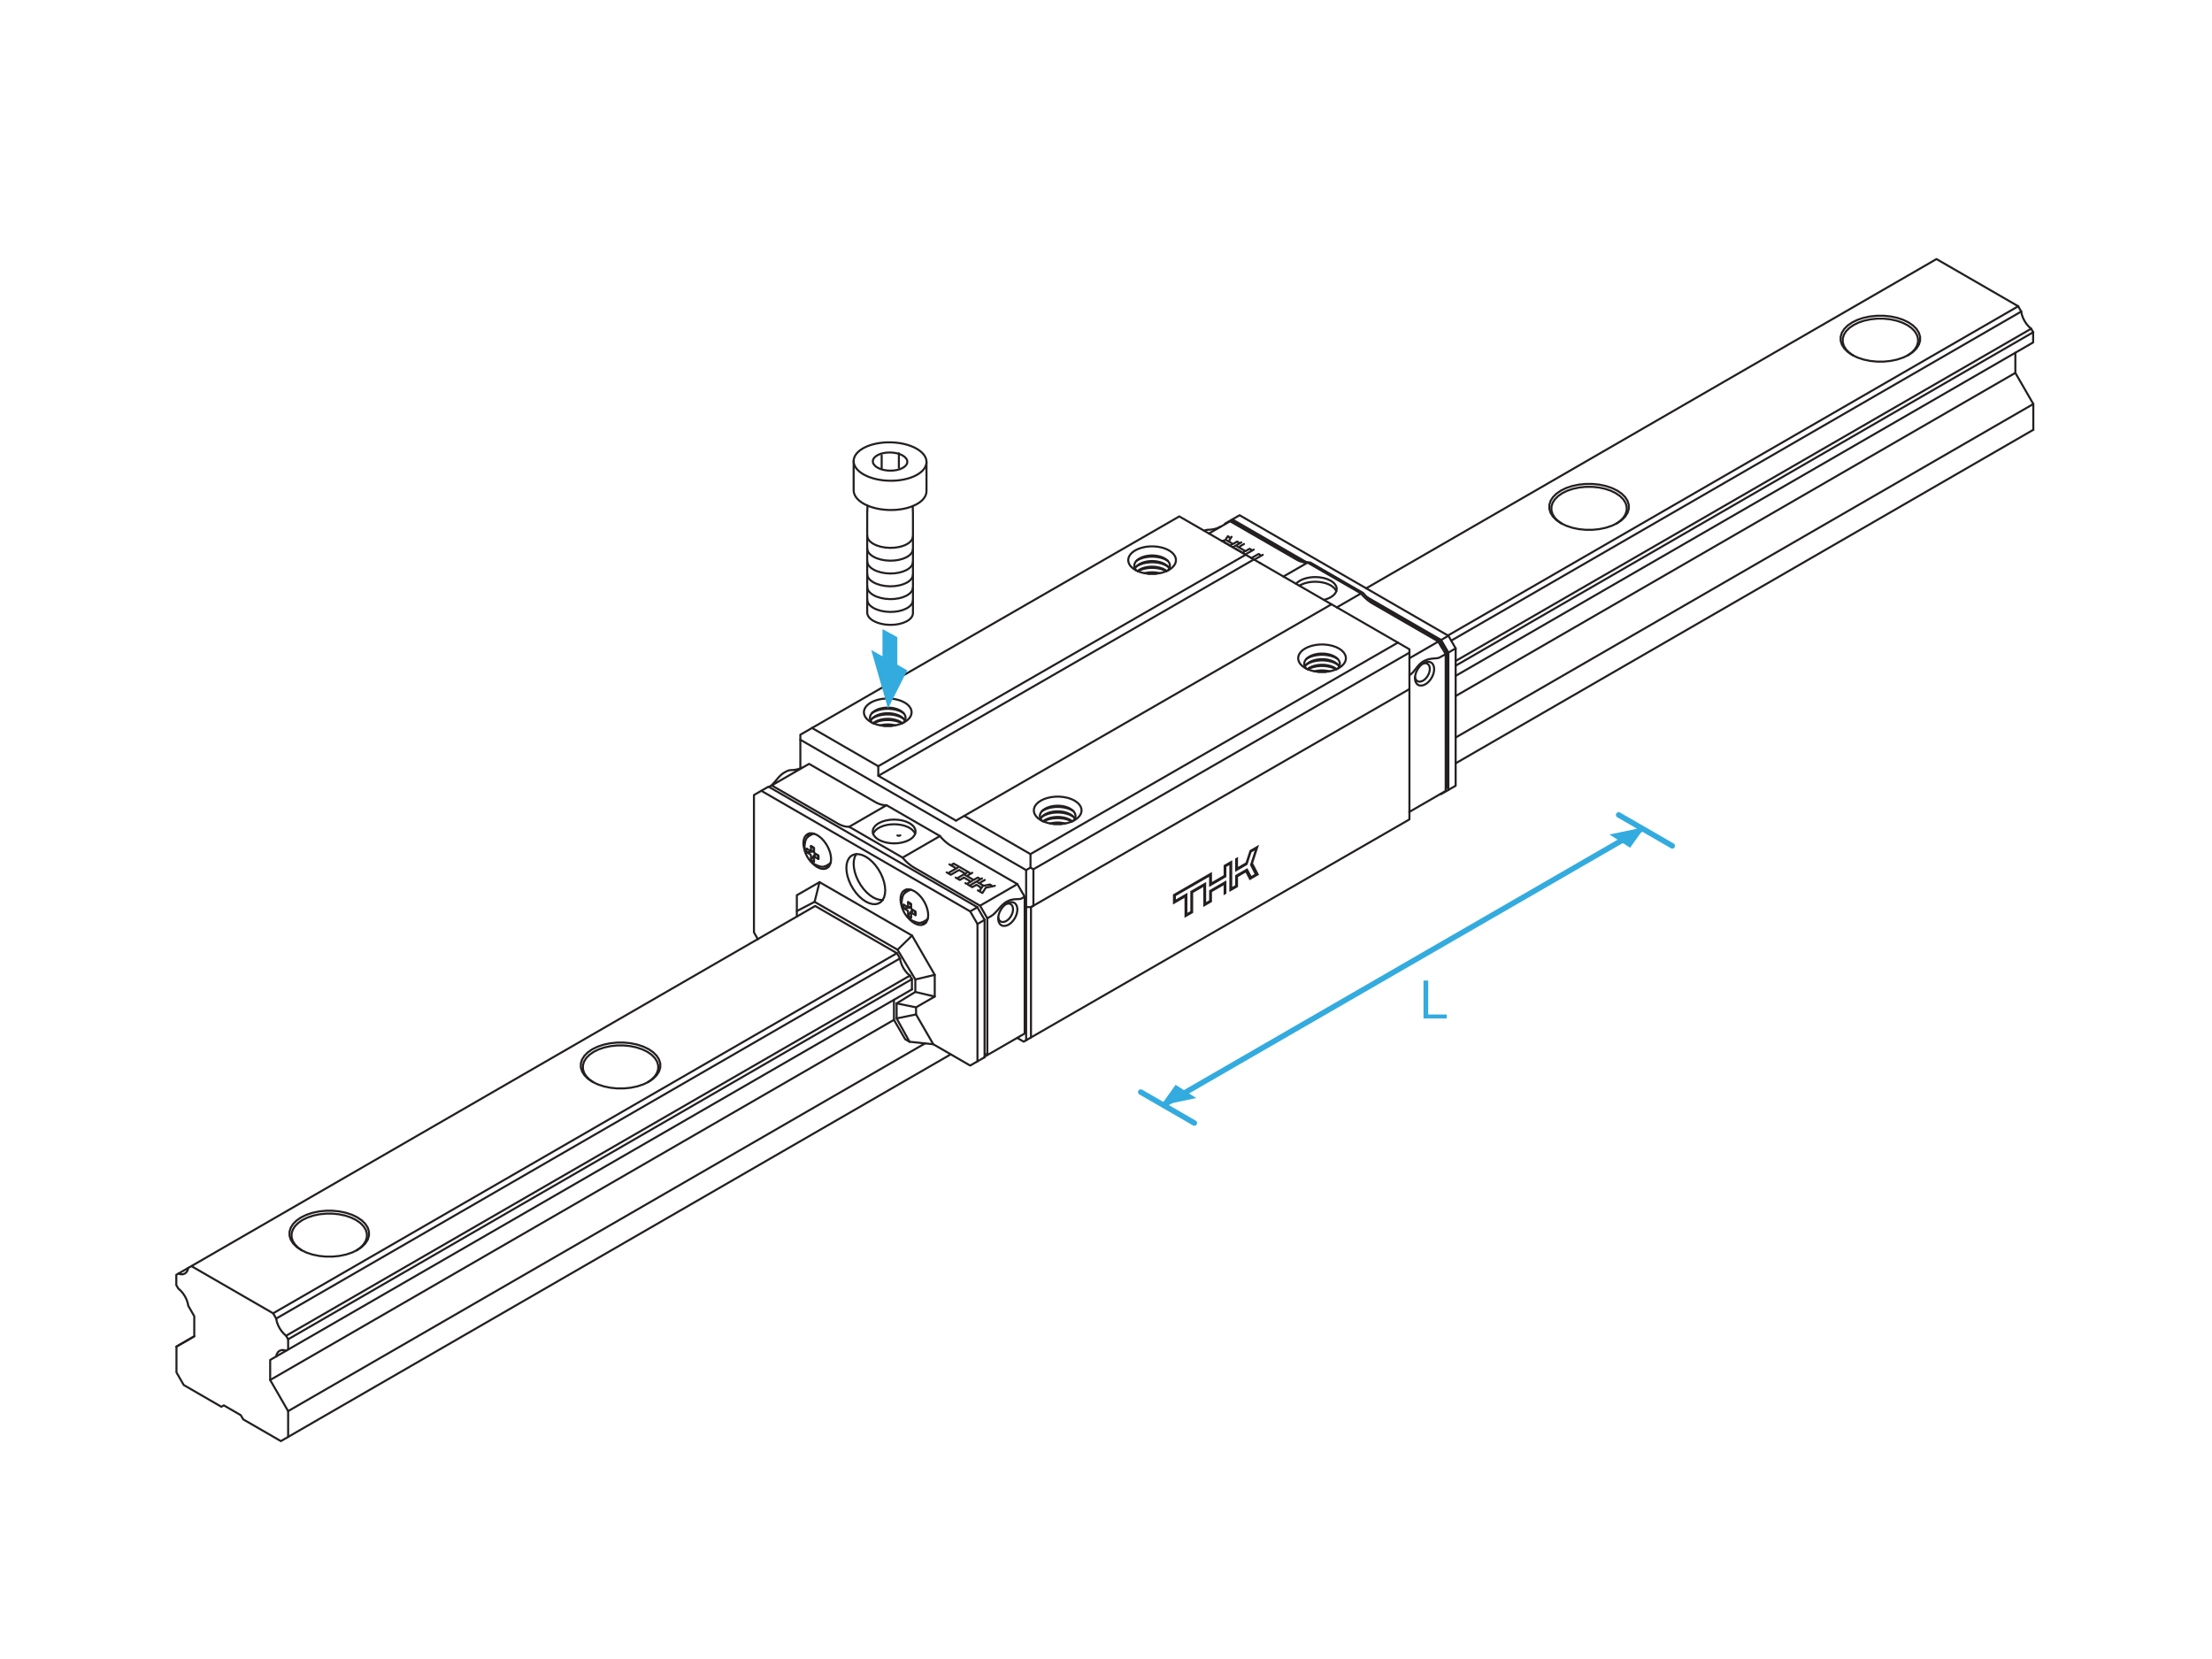 <?xml version="1.0" encoding="UTF-8" standalone="no"?> <svg xmlns="http://www.w3.org/2000/svg" xmlns:xlink="http://www.w3.org/1999/xlink" xmlns:serif="http://www.serif.com/" width="100%" height="100%" viewBox="0 0 800 600" version="1.1" xml:space="preserve" style="fill-rule:evenodd;clip-rule:evenodd;stroke-linecap:round;stroke-linejoin:round;stroke-miterlimit:10;"> <g id="iso_HSR-LR_XLR" transform="matrix(0.636,0,0,0.636,558.702,567.39)"> <g transform="matrix(1,0,0,1,-1240.17,-1753.94)"> <g id="BG" transform="matrix(4.167,0,0,4.167,0,0)"> <g transform="matrix(1,0,0,1,255.357,330.195)"> <path d="M0,-6.214L0.393,-6.441L0.393,-5.074L1.43,-5.673L1.981,-7.352L3.27,-8.096L2.448,-5.574L3.267,-3.996L1.97,-3.248L1.434,-4.297L0.394,-3.697L0.394,-2.338L-0.79,-1.654L-0.79,-5.313L-1.193,-5.08L-1.193,-3.694L-3.553,-2.333L-3.553,-3.718L-8.086,-1.101L-8.086,-0.632L-6.512,-1.541L-6.512,1.196L-6.116,0.967L-6.116,-1.77L-3.955,-3.017L-3.955,-0.276L-3.549,-0.511L-3.549,-1.877L-1.193,-3.237L-1.193,-1.427L-1.573,-1.208L-1.573,-2.561L-3.162,-1.644L-3.162,-0.285L-4.343,0.397L-4.343,-2.331L-5.729,-1.53L-5.729,1.2L-6.91,1.882L-6.91,-0.847L-8.485,0.062L-8.485,-1.313L-3.161,-4.386L-3.161,-3.019L-1.573,-3.935L-1.573,-5.307L-0.397,-5.986L-0.397,-2.338L0,-2.568L0,-3.932L1.676,-4.9L2.221,-3.845L2.651,-4.093L2.022,-5.331L2.673,-7.315L2.235,-7.062L1.678,-5.359L0,-4.39L0,-6.214Z" style="fill:rgb(35,31,32);fill-rule:nonzero;"></path> </g> <g transform="matrix(1,0,0,1,273.227,254.121)"> <path d="M0,32.991L77.841,-11.949L88.984,-5.516L89.398,-4.798L89.49,-4.36L89.646,-3.923L89.858,-3.5L90.118,-3.105L90.419,-2.752L90.752,-2.453L91.031,-1.97L91.031,-0.57L90.761,-0.413L88.599,0.835L70.884,11.062L12.205,44.94" style="fill:none;fill-rule:nonzero;stroke:rgb(35,31,32);stroke-width:0.28px;"></path> </g> <g transform="matrix(1,0,0,1,110.861,379.841)"> <path d="M0,10.749L2.452,9.333L2.452,6.595L1.635,5.179L1.543,4.738L1.387,4.297L1.174,3.871L0.911,3.473L0.608,3.118L0.271,2.818L0.001,2.349L0.001,0.949L0.279,0.787L1.643,0" style="fill:none;fill-rule:nonzero;stroke:rgb(35,31,32);stroke-width:0.28px;"></path> </g> <g transform="matrix(1,0,0,1,128,372.439)"> <path d="M0,5.007L-0.488,4.671L-0.938,4.221L-1.245,3.734L-1.401,3.223L-1.401,2.705L-1.245,2.194L-0.938,1.707L-0.488,1.257L0.089,0.86L0.777,0.527L1.555,0.267L2.399,0.09L3.284,0L4.182,0L5.066,0.09L5.911,0.267L6.688,0.527L7.377,0.86L7.954,1.257L8.404,1.707L8.711,2.194L8.867,2.705L8.867,3.223L8.711,3.734L8.404,4.221L7.954,4.671L7.466,5.007" style="fill:none;fill-rule:nonzero;stroke:rgb(35,31,32);stroke-width:0.28px;"></path> </g> <g transform="matrix(1,0,0,1,126.803,373.846)"> <path d="M0,2.655L0.475,3.129L1.084,3.549L1.811,3.901L2.632,4.174L3.522,4.362L4.456,4.456L5.404,4.456L6.338,4.362L7.229,4.174L8.05,3.901L8.762,3.556L9.386,3.129L9.86,2.655L10.185,2.141L10.349,1.602L10.349,1.054L10.185,0.515L9.86,0.001L9.386,-0.473L8.776,-0.893L8.05,-1.245L7.229,-1.518L6.338,-1.706L5.404,-1.801L4.456,-1.801L3.522,-1.705L2.632,-1.518L1.811,-1.244L1.071,-0.884L0.475,-0.473L0,0.001L-0.324,0.515L-0.488,1.054L-0.488,1.602L-0.324,2.141L0,2.655" style="fill:none;fill-rule:nonzero;stroke:rgb(35,31,32);stroke-width:0.28px;"></path> </g> <g transform="matrix(1,0,0,1,111.141,330.557)"> <path d="M0,50.071L0.334,50.158L0.635,50.152L0.895,50.057L1.106,49.879L1.262,49.622L1.354,49.289L86.876,-0.087" style="fill:none;fill-rule:nonzero;stroke:rgb(35,31,32);stroke-width:0.28px;"></path> </g> <g transform="matrix(1,0,0,1,167.754,349.487)"> <path d="M0,5.007L-0.488,4.671L-0.938,4.221L-1.245,3.734L-1.4,3.223L-1.4,2.705L-1.245,2.194L-0.938,1.707L-0.488,1.257L0.089,0.86L0.777,0.527L1.556,0.267L2.399,0.09L3.284,0L4.183,0L5.067,0.09L5.911,0.267L6.689,0.527L7.377,0.86L7.955,1.257L8.404,1.707L8.711,2.194L8.867,2.705L8.867,3.223L8.711,3.734L8.404,4.221L7.955,4.671L7.466,5.007" style="fill:none;fill-rule:nonzero;stroke:rgb(35,31,32);stroke-width:0.28px;"></path> </g> <g transform="matrix(1,0,0,1,166.558,350.895)"> <path d="M0,2.654L0.474,3.128L1.083,3.548L1.81,3.9L2.631,4.173L3.521,4.361L4.455,4.456L5.403,4.456L6.337,4.361L7.229,4.173L8.05,3.9L8.761,3.555L9.385,3.128L9.859,2.654L10.184,2.14L10.349,1.601L10.349,1.053L10.184,0.514L9.859,0L9.385,-0.474L8.775,-0.894L8.05,-1.246L7.229,-1.519L6.337,-1.706L5.403,-1.802L4.455,-1.802L3.521,-1.706L2.631,-1.519L1.81,-1.245L1.07,-0.885L0.474,-0.474L0,0L-0.324,0.514L-0.489,1.053L-0.489,1.601L-0.324,2.14L0,2.654" style="fill:none;fill-rule:nonzero;stroke:rgb(35,31,32);stroke-width:0.28px;"></path> </g> <g transform="matrix(1,0,0,1,189.691,349.963)"> <path d="M0,-34.647L0.993,-35.221L1.987,-35.794L30.48,-19.344L31.474,-17.623L31.473,1.121L31.428,1.147M0.537,-14.972L0,-15.902L0,-34.647L0.045,-34.673" style="fill:none;fill-rule:nonzero;stroke:rgb(35,31,32);stroke-width:0.28px;"></path> </g> <g transform="matrix(0.866,-0.5,-0.5,-0.866,219.41,331.403)"> <path d="M-0.077,0.287L1.071,0.287" style="fill:none;fill-rule:nonzero;stroke:rgb(35,31,32);stroke-width:0.28px;"></path> </g> <g transform="matrix(0.866,-0.5,-0.5,-0.866,220.405,333.123)"> <path d="M-0.077,0.287L1.07,0.287" style="fill:none;fill-rule:nonzero;stroke:rgb(35,31,32);stroke-width:0.28px;"></path> </g> <g transform="matrix(1,0,0,1,190.707,351.658)"> <path d="M0,-36.916L28.493,-20.465L29.487,-18.745L29.486,0" style="fill:none;fill-rule:nonzero;stroke:rgb(35,31,32);stroke-width:0.28px;"></path> </g> <g transform="matrix(0.866,-0.5,-0.5,-0.866,144.495,417.76)"> <path d="M-6.724,25.096L93.658,25.095" style="fill:none;fill-rule:nonzero;stroke:rgb(35,31,32);stroke-width:0.28px;"></path> </g> <g transform="matrix(0.866,-0.5,-0.5,-0.866,141.665,413.135)"> <path d="M-6.586,24.58L91.732,24.579" style="fill:none;fill-rule:nonzero;stroke:rgb(35,31,32);stroke-width:0.28px;"></path> </g> <g transform="matrix(0.866,-0.5,-0.5,-0.866,144.116,407.581)"> <path d="M-6.586,24.58L91.732,24.579" style="fill:none;fill-rule:nonzero;stroke:rgb(35,31,32);stroke-width:0.28px;"></path> </g> <g transform="matrix(0.866,-0.5,-0.5,-0.866,143.838,407.098)"> <path d="M-6.586,24.58L91.732,24.579" style="fill:none;fill-rule:nonzero;stroke:rgb(35,31,32);stroke-width:0.28px;"></path> </g> <g transform="matrix(0.866,-0.5,-0.5,-0.866,142.485,404.753)"> <path d="M-6.586,24.58L91.732,24.579" style="fill:none;fill-rule:nonzero;stroke:rgb(35,31,32);stroke-width:0.28px;"></path> </g> <g transform="matrix(0.866,-0.5,-0.5,-0.866,142.07,404.035)"> <path d="M-6.586,24.58L91.732,24.579" style="fill:none;fill-rule:nonzero;stroke:rgb(35,31,32);stroke-width:0.28px;"></path> </g> <g transform="matrix(0.866,-0.5,-0.5,-0.866,302.105,324.129)"> <path d="M-6.098,22.758L84.935,22.758" style="fill:none;fill-rule:nonzero;stroke:rgb(35,31,32);stroke-width:0.28px;"></path> </g> <g transform="matrix(1,0,0,1,285.44,257.705)"> <path d="M0,44.104L56.512,11.476L69.764,3.825L76.39,0" style="fill:none;fill-rule:nonzero;stroke:rgb(35,31,32);stroke-width:0.28px;"></path> </g> <g transform="matrix(1,0,0,1,285.443,252.151)"> <path d="M0,45.517L58.96,11.476L72.211,3.826L78.838,0" style="fill:none;fill-rule:nonzero;stroke:rgb(35,31,32);stroke-width:0.28px;"></path> </g> <g transform="matrix(1,0,0,1,285.447,251.668)"> <path d="M0,45.354L58.678,11.476L71.929,3.826L78.555,0" style="fill:none;fill-rule:nonzero;stroke:rgb(35,31,32);stroke-width:0.28px;"></path> </g> <g transform="matrix(1,0,0,1,284.847,249.323)"> <path d="M0,44.919L57.925,11.477L71.177,3.826L77.802,0" style="fill:none;fill-rule:nonzero;stroke:rgb(35,31,32);stroke-width:0.28px;"></path> </g> <g transform="matrix(1,0,0,1,284.385,248.606)"> <path d="M0,44.946L57.972,11.476L71.223,3.825L77.849,0" style="fill:none;fill-rule:nonzero;stroke:rgb(35,31,32);stroke-width:0.28px;"></path> </g> <g transform="matrix(1,0,0,1,364.281,254.967)"> <path d="M0,10.504L0,6.985L-2.451,2.739L-2.452,0" style="fill:none;fill-rule:nonzero;stroke:rgb(35,31,32);stroke-width:0.28px;"></path> </g> <g transform="matrix(1,0,0,1,339.677,250.304)"> <path d="M0,5.007L-0.488,4.671L-0.938,4.222L-1.245,3.735L-1.4,3.224L-1.4,2.705L-1.245,2.194L-0.938,1.707L-0.488,1.258L0.089,0.861L0.777,0.528L1.556,0.268L2.399,0.091L3.284,0L4.183,0L5.067,0.091L5.911,0.268L6.689,0.528L7.377,0.861L7.955,1.258L8.404,1.707L8.711,2.194L8.867,2.705L8.868,3.224L8.711,3.735L8.404,4.222L7.955,4.671L7.466,5.007" style="fill:none;fill-rule:nonzero;stroke:rgb(35,31,32);stroke-width:0.28px;"></path> </g> <g transform="matrix(1,0,0,1,338.954,251.237)"> <path d="M0,3.603L0.61,4.022L1.336,4.374L2.157,4.647L3.048,4.835L3.981,4.93L4.931,4.93L5.864,4.835L6.755,4.648L7.576,4.374L8.314,4.014L8.911,3.603L9.386,3.129L9.71,2.614L9.874,2.076L9.874,1.528L9.71,0.989L9.386,0.475L8.912,0.001L8.303,-0.419L7.576,-0.771L6.755,-1.044L5.864,-1.232L4.931,-1.327L3.981,-1.327L3.048,-1.232L2.157,-1.044L1.336,-0.771L0.625,-0.426L0,0.001L-0.474,0.475L-0.798,0.989L-0.963,1.528L-0.963,2.076L-0.798,2.614L-0.474,3.129L0,3.603" style="fill:none;fill-rule:nonzero;stroke:rgb(35,31,32);stroke-width:0.28px;"></path> </g> <g transform="matrix(1,0,0,1,299.923,273.256)"> <path d="M0,5.007L-0.488,4.671L-0.938,4.222L-1.245,3.735L-1.4,3.224L-1.4,2.705L-1.245,2.194L-0.938,1.707L-0.488,1.258L0.089,0.861L0.777,0.527L1.555,0.268L2.399,0.09L3.284,0L4.183,0L5.067,0.09L5.911,0.268L6.689,0.527L7.377,0.861L7.954,1.258L8.404,1.707L8.711,2.194L8.867,2.705L8.867,3.224L8.711,3.735L8.404,4.222L7.954,4.671L7.466,5.007" style="fill:none;fill-rule:nonzero;stroke:rgb(35,31,32);stroke-width:0.28px;"></path> </g> <g transform="matrix(1,0,0,1,299.2,274.189)"> <path d="M0,3.603L0.609,4.022L1.336,4.374L2.157,4.648L3.048,4.835L3.981,4.93L4.93,4.93L5.863,4.835L6.755,4.648L7.576,4.374L8.314,4.014L8.911,3.603L9.386,3.129L9.71,2.614L9.874,2.076L9.874,1.528L9.71,0.989L9.386,0.474L8.911,0.001L8.302,-0.419L7.576,-0.771L6.755,-1.045L5.863,-1.232L4.93,-1.327L3.981,-1.327L3.048,-1.232L2.157,-1.044L1.336,-0.771L0.625,-0.426L0,0.001L-0.474,0.475L-0.798,0.989L-0.963,1.528L-0.963,2.076L-0.798,2.614L-0.474,3.129L0,3.603" style="fill:none;fill-rule:nonzero;stroke:rgb(35,31,32);stroke-width:0.28px;"></path> </g> <g transform="matrix(1,0,0,1,113.328,365.011)"> <path d="M0,24.168L-2.443,25.579L-2.443,29.098L-1.449,30.819L3.686,33.785L4.018,33.593L6.335,34.932L6.667,35.506L11.802,38.47L12.796,37.897L103.206,-14.302" style="fill:none;fill-rule:nonzero;stroke:rgb(35,31,32);stroke-width:0.28px;"></path> </g> <g transform="matrix(1,0,0,1,126.124,391.145)"> <path d="M0,11.763L0,8.244L-2.452,3.997L-2.452,1.259L-1.634,0.787L-0.271,0" style="fill:none;fill-rule:nonzero;stroke:rgb(35,31,32);stroke-width:0.28px;"></path> </g> <g transform="matrix(1,0,0,1,124.49,341.829)"> <path d="M0,50.103L0.091,49.767L0.247,49.507L0.46,49.327L0.723,49.232L1.026,49.227L1.362,49.316L1.634,49.16L86.778,0" style="fill:none;fill-rule:nonzero;stroke:rgb(35,31,32);stroke-width:0.28px;"></path> </g> <g transform="matrix(1,0,0,1,112.933,390.988)"> <path d="M0,-11.38L11.144,-4.946L11.559,-4.228L11.65,-3.79L11.806,-3.353L12.018,-2.93L12.278,-2.535L12.579,-2.182L12.912,-1.883L13.19,-1.4L13.191,0" style="fill:none;fill-rule:nonzero;stroke:rgb(35,31,32);stroke-width:0.28px;"></path> </g> <g transform="matrix(0.715,-0.699,-0.699,-0.715,210.247,336.842)"> <path d="M-0.394,0.967L2.373,0.967" style="fill:none;fill-rule:nonzero;stroke:rgb(35,31,32);stroke-width:0.28px;"></path> </g> <g transform="matrix(0.973,-0.231,-0.231,-0.973,211.821,340.781)"> <path d="M-0.037,0.315L2.687,0.315" style="fill:none;fill-rule:nonzero;stroke:rgb(35,31,32);stroke-width:0.28px;"></path> </g> <g transform="matrix(-0.484,-0.875,-0.875,0.484,215.142,344.674)"> <path d="M-1.73,5.777L1.911,5.777L3.706,4.784L3.836,1.797L2.004,-0.218" style="fill:none;fill-rule:nonzero;stroke:rgb(35,31,32);stroke-width:0.28px;"></path> </g> <g transform="matrix(1,0,0,1,195.545,339.596)"> <path d="M0,-7.702L0,-8.447L0,-10.607L3.097,-12.394L15.723,-5.104L18.818,0.258L18.818,3.219L16.268,4.692L13.617,4.151" style="fill:none;fill-rule:nonzero;stroke:rgb(35,31,32);stroke-width:0.28px;"></path> </g> <g transform="matrix(0.98,-0.2,-0.2,-0.98,209.243,346.058)"> <path d="M-0.027,0.271L2.677,0.271" style="fill:none;fill-rule:nonzero;stroke:rgb(35,31,32);stroke-width:0.28px;"></path> </g> <g transform="matrix(1,0,0,1,221.188,344.404)"> <path d="M0,6.68L-0.994,7.254L-1.988,7.827L-7.022,4.92L-10.264,4.579L-10.865,4.231L-12.39,1.592L-12.391,-1.147" style="fill:none;fill-rule:nonzero;stroke:rgb(35,31,32);stroke-width:0.28px;"></path> </g> <g transform="matrix(1,0,0,1,214.165,344.288)"> <path d="M0,5.036L-2.353,0.968L-2.353,0" style="fill:none;fill-rule:nonzero;stroke:rgb(35,31,32);stroke-width:0.28px;"></path> </g> <g transform="matrix(1,0,0,1,197.968,342.185)"> <path d="M0,-12.296L11.321,-5.76L13.745,-1.702L13.745,0" style="fill:none;fill-rule:nonzero;stroke:rgb(35,31,32);stroke-width:0.28px;"></path> </g> <g transform="matrix(1,0,0,1,195.545,327.202)"> <path d="M0,3.947L2.423,2.688L3.097,0" style="fill:none;fill-rule:nonzero;stroke:rgb(35,31,32);stroke-width:0.28px;"></path> </g> <g transform="matrix(1,0,0,1,198.055,341.842)"> <path d="M0,-11.382L0.021,-11.37L11.148,-4.944L11.563,-4.228L11.653,-3.79L11.81,-3.353L12.021,-2.93L12.281,-2.535L12.585,-2.18L12.915,-1.883L13.193,-1.4L13.194,0" style="fill:none;fill-rule:nonzero;stroke:rgb(35,31,32);stroke-width:0.28px;"></path> </g> <g transform="matrix(0.866,-0.501,-0.501,-0.866,221.224,350.689)"> <path d="M-0.006,0.024L0.089,0.024" style="fill:none;fill-rule:nonzero;stroke:rgb(35,31,32);stroke-width:0.28px;"></path> </g> <g transform="matrix(1,0,0,1,197.859,325.114)"> <path d="M0,-4.519L-0.246,-4.444L-0.72,-4.168L-0.983,-3.923L-1.149,-3.558L-1.221,-3.177L-1.27,-2.781L-1.221,-2.329L-1.191,-2.142L-1.075,-1.748L-0.89,-1.362L-0.648,-1.008L-0.365,-0.711L-0.218,-0.592L0.149,-0.324L0.517,-0.168L0.882,-0.04L1.281,0L1.624,-0.106L2.102,-0.38L2.29,-0.555" style="fill:none;fill-rule:nonzero;stroke:rgb(35,31,32);stroke-width:0.28px;"></path> </g> <g transform="matrix(1,0,0,1,213.4,328.799)"> <path d="M0,3.411L-0.188,3.586L-0.665,3.859L-1.009,3.965L-1.407,3.925L-1.773,3.798L-2.14,3.641L-2.507,3.373L-2.655,3.255L-2.938,2.957L-3.179,2.603L-3.365,2.217L-3.481,1.825L-3.51,1.637L-3.559,1.184L-3.51,0.788L-3.438,0.408L-3.272,0.042L-3.009,-0.202L-2.535,-0.478L-2.289,-0.554" style="fill:none;fill-rule:nonzero;stroke:rgb(35,31,32);stroke-width:0.28px;"></path> </g> <g transform="matrix(1,0,0,1,212.587,332.765)"> <path d="M0,-0.048L0.137,-0.012L0.435,0L0.57,-0.031" style="fill:none;fill-rule:nonzero;stroke:rgb(35,31,32);stroke-width:0.28px;"></path> </g> <g transform="matrix(1,0,0,1,210.267,328.196)"> <path d="M0,0.501L0.036,0.366L0.176,0.101L0.271,0" style="fill:none;fill-rule:nonzero;stroke:rgb(35,31,32);stroke-width:0.28px;"></path> </g> <g transform="matrix(1,0,0,1,203.652,329.634)"> <path d="M0,-6.271L-0.195,-5.9L-0.315,-5.454L-0.355,-4.945L-0.315,-4.391L-0.195,-3.807L0,-3.211L0.265,-2.621L0.591,-2.055L0.97,-1.53L1.389,-1.063L1.835,-0.667L2.296,-0.355L2.757,-0.135L3.203,-0.016L3.622,0" style="fill:none;fill-rule:nonzero;stroke:rgb(35,31,32);stroke-width:0.28px;"></path> </g> <g transform="matrix(1,0,0,1,203.25,325.432)"> <path d="M0,2.72L0.378,3.245L0.797,3.712L1.243,4.108L1.704,4.421L2.166,4.64L2.611,4.759L3.03,4.776L3.408,4.688L3.735,4.5L4,4.216L4.195,3.845L4.314,3.398L4.355,2.891L4.314,2.336L4.195,1.751L4,1.156L3.735,0.565L3.408,0L3.03,-0.525L2.611,-0.992L2.166,-1.387L1.704,-1.7L1.243,-1.92L0.797,-2.039L0.378,-2.056L0,-1.968L-0.326,-1.78L-0.592,-1.496L-0.787,-1.125L-0.907,-0.679L-0.947,-0.17L-0.907,0.384L-0.787,0.969L-0.592,1.564L-0.326,2.155L0,2.72" style="fill:none;fill-rule:nonzero;stroke:rgb(35,31,32);stroke-width:0.28px;"></path> </g> <g transform="matrix(1,0,0,1,210.576,329.357)"> <path d="M0,2.522L0.061,2.604L0.359,2.938L0.677,3.22L1.005,3.441L1.333,3.598L1.65,3.683L1.949,3.695L2.219,3.633L2.451,3.498L2.64,3.295L2.779,3.031L2.828,2.85L2.864,2.713L2.893,2.351L2.864,1.956L2.779,1.54L2.64,1.115L2.451,0.695L2.219,0.292L1.949,-0.082L1.65,-0.415L1.333,-0.697L1.005,-0.919L0.677,-1.075L0.54,-1.112L0.359,-1.16L0.061,-1.173L-0.209,-1.11L-0.442,-0.976L-0.631,-0.773L-0.77,-0.509L-0.854,-0.19L-0.884,0.171L-0.854,0.566L-0.77,0.982L-0.631,1.408L-0.589,1.501" style="fill:none;fill-rule:nonzero;stroke:rgb(35,31,32);stroke-width:0.28px;"></path> </g> <g transform="matrix(1,0,0,1,197.014,320.544)"> <path d="M0,0.501L0.036,0.365L0.176,0.101L0.271,0" style="fill:none;fill-rule:nonzero;stroke:rgb(35,31,32);stroke-width:0.28px;"></path> </g> <g transform="matrix(1,0,0,1,199.334,325.113)"> <path d="M0,-0.048L0.137,-0.012L0.435,0L0.569,-0.032" style="fill:none;fill-rule:nonzero;stroke:rgb(35,31,32);stroke-width:0.28px;"></path> </g> <g transform="matrix(1,0,0,1,199.542,320.595)"> <path d="M0,4.743L0.232,4.609L0.421,4.406L0.561,4.141L0.608,3.96L0.646,3.824L0.674,3.462L0.646,3.067L0.561,2.65L0.421,2.226L0.232,1.805L0,1.402L-0.271,1.029L-0.568,0.695L-0.887,0.414L-1.214,0.191L-1.542,0.035L-1.679,-0.002L-1.86,-0.05L-2.158,-0.062L-2.428,0.001L-2.66,0.135L-2.85,0.337L-2.988,0.601L-3.074,0.919L-3.103,1.282L-3.074,1.677L-2.988,2.093L-2.85,2.518L-2.808,2.611M-2.218,3.632L-2.158,3.715L-1.86,4.048L-1.542,4.329L-1.214,4.552L-0.887,4.708L-0.568,4.794L-0.271,4.805L0,4.743L0.136,4.665" style="fill:none;fill-rule:nonzero;stroke:rgb(35,31,32);stroke-width:0.28px;"></path> </g> <g transform="matrix(1,0,0,1,197.889,322.637)"> <path d="M0,1.753L-0.107,1.716L-0.206,1.667L-0.306,1.602L-0.414,1.515L-0.414,1.305L-0.414,0.99L-0.444,0.871L-0.521,0.767L-0.831,0.583L-1.012,0.477L-1.033,0.341L-1.039,0.223L-1.033,0.11L-1.012,0" style="fill:none;fill-rule:nonzero;stroke:rgb(35,31,32);stroke-width:0.28px;"></path> </g> <g transform="matrix(0.475,-0.88,-0.88,-0.475,197.984,324.132)"> <path d="M0.222,0.222L0.294,0.222L0.327,0.16L0.322,-0.192L0.317,-0.402" style="fill:none;fill-rule:nonzero;stroke:rgb(35,31,32);stroke-width:0.28px;"></path> </g> <g transform="matrix(1,0,0,1,197.475,324.044)"> <path d="M0,-1.753L0.108,-1.714L0.208,-1.665L0.307,-1.601L0.414,-1.515L0.414,-1.305L0.416,-0.963L0.449,-0.855L0.521,-0.765L0.832,-0.583L1.014,-0.478L1.035,-0.341L1.041,-0.223L1.035,-0.11L1.014,0" style="fill:none;fill-rule:nonzero;stroke:rgb(35,31,32);stroke-width:0.28px;"></path> </g> <g transform="matrix(1,0,0,1,197.424,322.29)"> <path d="M0,0.624L0.048,0.566L0.051,0.209L0.051,0" style="fill:none;fill-rule:nonzero;stroke:rgb(35,31,32);stroke-width:0.28px;"></path> </g> <g transform="matrix(0.867,0.498,0.498,-0.867,197.022,322.405)"> <path d="M-0.011,-0.273L0.198,-0.273L0.512,-0.274L0.602,-0.241L1.022,-0.041" style="fill:none;fill-rule:nonzero;stroke:rgb(35,31,32);stroke-width:0.28px;"></path> </g> <g transform="matrix(-0.174,-0.985,-0.985,0.174,198.695,323.686)"> <path d="M-0.317,0.266L0.223,0.266" style="fill:none;fill-rule:nonzero;stroke:rgb(35,31,32);stroke-width:0.28px;"></path> </g> <g transform="matrix(0.578,-0.816,-0.816,-0.578,197.933,324.215)"> <path d="M-0.213,0.411L0.795,0.411" style="fill:none;fill-rule:nonzero;stroke:rgb(35,31,32);stroke-width:0.28px;"></path> </g> <g transform="matrix(0.996,-0.091,-0.091,-0.996,196.883,323.159)"> <path d="M-0.002,0.046L1.004,0.046" style="fill:none;fill-rule:nonzero;stroke:rgb(35,31,32);stroke-width:0.28px;"></path> </g> <g transform="matrix(1,0,0,1,197.889,323.361)"> <path d="M0,1.029L0,0.82L0.006,0.47L0.232,0" style="fill:none;fill-rule:nonzero;stroke:rgb(35,31,32);stroke-width:0.28px;"></path> </g> <g transform="matrix(0.767,0.642,0.642,-0.767,197.634,322.199)"> <path d="M-0.063,-0.173L0.476,-0.173" style="fill:none;fill-rule:nonzero;stroke:rgb(35,31,32);stroke-width:0.28px;"></path> </g> <g transform="matrix(1,0,0,1,211.171,331.678)"> <path d="M0,-0.245L0.077,-0.262L0.387,-0.088L0.568,0.017" style="fill:none;fill-rule:nonzero;stroke:rgb(35,31,32);stroke-width:0.28px;"></path> </g> <g transform="matrix(0,-1,-1,0,211.772,331.641)"> <path d="M-0.399,0.631L0.125,0.631L0.208,0.601L0.631,0.399" style="fill:none;fill-rule:nonzero;stroke:rgb(35,31,32);stroke-width:0.28px;"></path> </g> <g transform="matrix(1,0,0,1,210.129,332.04)"> <path d="M0,-1.753L-0.023,-1.643L-0.029,-1.53L-0.023,-1.412L0,-1.275L0.181,-1.17L0.489,-0.986L0.558,-0.906L0.592,-0.804L0.598,-0.448L0.598,-0.238L0.706,-0.151L0.806,-0.086L0.904,-0.037L1.012,0" style="fill:none;fill-rule:nonzero;stroke:rgb(35,31,32);stroke-width:0.28px;"></path> </g> <g transform="matrix(0.995,-0.1,-0.1,-0.995,210.653,330.572)"> <path d="M-0.031,0.007L0.039,0.007L0.08,0.073L0.115,0.412L0.136,0.619" style="fill:none;fill-rule:nonzero;stroke:rgb(35,31,32);stroke-width:0.28px;"></path> </g> <g transform="matrix(1,0,0,1,210.727,331.695)"> <path d="M0,-1.753L0.108,-1.715L0.208,-1.665L0.307,-1.601L0.414,-1.514L0.414,-1.305L0.418,-0.944L0.466,-0.832L0.559,-0.739L0.831,-0.583L1.013,-0.478L1.033,-0.342L1.039,-0.224L1.033,-0.111L1.013,0" style="fill:none;fill-rule:nonzero;stroke:rgb(35,31,32);stroke-width:0.28px;"></path> </g> <g transform="matrix(0.766,0.643,0.643,-0.766,210.886,329.85)"> <path d="M-0.063,-0.173L0.475,-0.173" style="fill:none;fill-rule:nonzero;stroke:rgb(35,31,32);stroke-width:0.28px;"></path> </g> <g transform="matrix(0.996,-0.093,-0.093,-0.996,210.135,330.811)"> <path d="M-0.002,0.047L1.003,0.047" style="fill:none;fill-rule:nonzero;stroke:rgb(35,31,32);stroke-width:0.28px;"></path> </g> <g transform="matrix(-0.175,-0.985,-0.985,0.175,211.945,331.337)"> <path d="M-0.316,0.265L0.222,0.265" style="fill:none;fill-rule:nonzero;stroke:rgb(35,31,32);stroke-width:0.28px;"></path> </g> <g transform="matrix(0.577,-0.817,-0.817,-0.577,211.185,331.865)"> <path d="M-0.213,0.411L0.794,0.411" style="fill:none;fill-rule:nonzero;stroke:rgb(35,31,32);stroke-width:0.28px;"></path> </g> <g transform="matrix(1,0,0,1,210.129,330.604)"> <path d="M0,-0.317L0.181,-0.213L0.492,-0.036L1.01,0" style="fill:none;fill-rule:nonzero;stroke:rgb(35,31,32);stroke-width:0.28px;"></path> </g> <g transform="matrix(1,0,0,1,209.269,320.866)"> <path d="M0,-0.04L0.038,-0.022L0.08,-0.008L0.127,0.001L0.176,0.005L0.225,0.004L0.272,-0.001L0.318,-0.011L0.36,-0.026L0.397,-0.045" style="fill:none;fill-rule:nonzero;stroke:rgb(35,31,32);stroke-width:0.28px;"></path> </g> <g transform="matrix(1,0,0,1,227.827,295.882)"> <path d="M0,34.535L0.001,29.562L51.314,0" style="fill:none;fill-rule:nonzero;stroke:rgb(35,31,32);stroke-width:0.28px;"></path> </g> <g transform="matrix(0.866,0.5,0.5,-0.866,202.099,302.076)"> <path d="M-1.839,-5.782L8.605,-5.782L9.255,-6.909L21.496,-6.908L21.55,-6.813" style="fill:none;fill-rule:nonzero;stroke:rgb(35,31,32);stroke-width:0.28px;"></path> </g> <g transform="matrix(0.867,-0.499,-0.499,-0.867,237.982,333.96)"> <path d="M-3.861,14.436L53.981,14.437" style="fill:none;fill-rule:nonzero;stroke:rgb(35,31,32);stroke-width:0.28px;"></path> </g> <g transform="matrix(0.866,-0.499,-0.499,-0.866,217.449,323.507)"> <path d="M-3.948,14.762L55.195,14.762" style="fill:none;fill-rule:nonzero;stroke:rgb(35,31,32);stroke-width:0.28px;"></path> </g> <g transform="matrix(0.867,-0.499,-0.499,-0.867,217.211,321.968)"> <path d="M-3.861,14.436L53.981,14.437" style="fill:none;fill-rule:nonzero;stroke:rgb(35,31,32);stroke-width:0.28px;"></path> </g> <g transform="matrix(1,0,0,1,217.26,318.873)"> <path d="M0,-0.066L1.127,-0.716L51.247,-29.589L60.291,-24.368L61.882,-23.449L61.882,-18.018M10.567,11.544L10.237,11.735L10.237,29.523" style="fill:none;fill-rule:nonzero;stroke:rgb(35,31,32);stroke-width:0.28px;"></path> </g> <g transform="matrix(1,0,0,1,226.836,300.855)"> <path d="M0,29.753L0.661,29.753L52.306,0" style="fill:none;fill-rule:nonzero;stroke:rgb(35,31,32);stroke-width:0.28px;"></path> </g> <g transform="matrix(1,0,0,1,196.024,277.291)"> <path d="M0,34.389L0,30.48L0,29.792L1.591,28.873L51.711,0L60.755,5.222L61.882,5.872L72.482,11.993" style="fill:none;fill-rule:nonzero;stroke:rgb(35,31,32);stroke-width:0.28px;"></path> </g> <g transform="matrix(1,0,0,1,228.996,316.942)"> <path d="M0,0.578L0.158,0.47L0.533,0.287L0.958,0.146L1.418,0.049L1.9,0L2.39,0L2.873,0.049L3.333,0.146L3.758,0.287L4.133,0.47L4.29,0.578" style="fill:none;fill-rule:nonzero;stroke:rgb(35,31,32);stroke-width:0.28px;"></path> </g> <g transform="matrix(1,0,0,1,228.787,317.539)"> <path d="M0,1.038L0.146,0.808L0.357,0.596L0.631,0.407L0.956,0.249L1.324,0.127L1.724,0.043L2.142,0L2.566,0L2.985,0.043L3.385,0.127L3.752,0.249L4.077,0.407L4.351,0.596L4.563,0.808L4.708,1.038" style="fill:none;fill-rule:nonzero;stroke:rgb(35,31,32);stroke-width:0.28px;"></path> </g> <g transform="matrix(1,0,0,1,228.996,317.707)"> <path d="M0,0.578L0.158,0.47L0.533,0.287L0.958,0.146L1.418,0.049L1.9,0L2.39,0L2.873,0.049L3.333,0.146L3.758,0.287L4.133,0.47L4.29,0.578" style="fill:none;fill-rule:nonzero;stroke:rgb(35,31,32);stroke-width:0.28px;"></path> </g> <g transform="matrix(1,0,0,1,229.144,318.304)"> <path d="M0,0.595L0.273,0.407L0.599,0.25L0.967,0.126L1.366,0.043L1.784,0L2.209,0L2.628,0.043L3.027,0.126L3.395,0.25L3.72,0.407L3.993,0.595" style="fill:none;fill-rule:nonzero;stroke:rgb(35,31,32);stroke-width:0.28px;"></path> </g> <g transform="matrix(1,0,0,1,229.2,318.473)"> <path d="M0,0.446L0.329,0.287L0.754,0.145L1.214,0.049L1.696,0L2.186,0L2.669,0.049L3.129,0.145L3.554,0.287L3.882,0.446" style="fill:none;fill-rule:nonzero;stroke:rgb(35,31,32);stroke-width:0.28px;"></path> </g> <g transform="matrix(1,0,0,1,230.111,319.07)"> <path d="M0,0.127L0.399,0.043L0.817,0L1.242,0L1.661,0.043L2.061,0.127" style="fill:none;fill-rule:nonzero;stroke:rgb(35,31,32);stroke-width:0.28px;"></path> </g> <g transform="matrix(1,0,0,1,230.628,319.237)"> <path d="M0,0.027L0.269,0L0.758,0L1.026,0.027" style="fill:none;fill-rule:nonzero;stroke:rgb(35,31,32);stroke-width:0.28px;"></path> </g> <g transform="matrix(1,0,0,1,228.471,316.33)"> <path d="M0,2.161L0.365,2.412L0.801,2.623L1.293,2.787L1.826,2.9L2.387,2.956L2.955,2.956L3.515,2.9L4.049,2.787L4.541,2.623L4.977,2.412L5.342,2.161L5.626,1.876L5.82,1.569L5.919,1.245L5.919,0.917L5.82,0.594L5.626,0.286L5.342,0.001L4.977,-0.25L4.541,-0.462L4.049,-0.626L3.521,-0.735L2.955,-0.795L2.387,-0.795L1.826,-0.737L1.293,-0.626L0.801,-0.462L0.365,-0.25L0,0.001L-0.285,0.286L-0.479,0.594L-0.578,0.917L-0.578,1.245L-0.479,1.569L-0.285,1.876L0,2.161" style="fill:none;fill-rule:nonzero;stroke:rgb(35,31,32);stroke-width:0.28px;"></path> </g> <g transform="matrix(1,0,0,1,228.968,316.775)"> <path d="M0,2.031L-0.035,1.996L-0.181,1.765L-0.254,1.524L-0.254,1.279L-0.181,1.037L-0.035,0.807L0.177,0.594L0.45,0.406L0.775,0.249L1.144,0.126L1.543,0.042L1.961,0L2.386,0L2.805,0.042L3.204,0.126L3.571,0.249L3.896,0.406L4.17,0.594L4.382,0.807L4.527,1.037L4.601,1.279L4.601,1.524L4.527,1.765L4.382,1.996L4.347,2.031" style="fill:none;fill-rule:nonzero;stroke:rgb(35,31,32);stroke-width:0.28px;"></path> </g> <g transform="matrix(1,0,0,1,205.807,303.553)"> <path d="M0,0.578L0.157,0.47L0.532,0.287L0.956,0.146L1.417,0.049L1.9,0L2.39,0L2.872,0.049L3.333,0.146L3.757,0.287L4.133,0.47L4.29,0.578" style="fill:none;fill-rule:nonzero;stroke:rgb(35,31,32);stroke-width:0.28px;"></path> </g> <g transform="matrix(1,0,0,1,205.598,304.15)"> <path d="M0,1.039L0.146,0.808L0.357,0.596L0.63,0.408L0.956,0.25L1.324,0.127L1.723,0.044L2.142,0L2.566,0L2.984,0.044L3.384,0.127L3.751,0.25L4.077,0.408L4.351,0.596L4.563,0.808L4.708,1.039" style="fill:none;fill-rule:nonzero;stroke:rgb(35,31,32);stroke-width:0.28px;"></path> </g> <g transform="matrix(1,0,0,1,205.807,304.319)"> <path d="M0,0.577L0.157,0.468L0.532,0.287L0.956,0.145L1.417,0.049L1.9,0L2.39,0L2.872,0.049L3.333,0.145L3.757,0.287L4.133,0.468L4.29,0.577" style="fill:none;fill-rule:nonzero;stroke:rgb(35,31,32);stroke-width:0.28px;"></path> </g> <g transform="matrix(1,0,0,1,205.955,304.916)"> <path d="M0,0.594L0.272,0.406L0.599,0.249L0.967,0.126L1.365,0.042L1.784,0L2.209,0L2.627,0.042L3.026,0.126L3.394,0.249L3.72,0.406L3.993,0.594" style="fill:none;fill-rule:nonzero;stroke:rgb(35,31,32);stroke-width:0.28px;"></path> </g> <g transform="matrix(1,0,0,1,206.011,305.084)"> <path d="M0,0.446L0.328,0.287L0.752,0.146L1.213,0.049L1.696,0L2.186,0L2.668,0.049L3.129,0.146L3.553,0.287L3.881,0.446" style="fill:none;fill-rule:nonzero;stroke:rgb(35,31,32);stroke-width:0.28px;"></path> </g> <g transform="matrix(1,0,0,1,206.922,305.682)"> <path d="M0,0.126L0.398,0.042L0.817,0L1.242,0L1.66,0.042L2.06,0.126" style="fill:none;fill-rule:nonzero;stroke:rgb(35,31,32);stroke-width:0.28px;"></path> </g> <g transform="matrix(1,0,0,1,207.439,305.848)"> <path d="M0,0.028L0.269,0L0.758,0L1.025,0.028" style="fill:none;fill-rule:nonzero;stroke:rgb(35,31,32);stroke-width:0.28px;"></path> </g> <g transform="matrix(1,0,0,1,204.996,303.226)"> <path d="M0,1.592L0.284,1.876L0.649,2.128L1.085,2.338L1.577,2.502L2.111,2.615L2.672,2.672L3.239,2.672L3.8,2.615L4.333,2.502L4.825,2.338L5.262,2.128L5.626,1.876L5.91,1.592L6.104,1.283L6.203,0.96L6.203,0.632L6.103,0.305L5.91,0L5.626,-0.284L5.262,-0.535L4.825,-0.746L4.333,-0.91L3.8,-1.023L3.239,-1.08L2.672,-1.08L2.111,-1.023L1.577,-0.91L1.085,-0.746L0.649,-0.535L0.284,-0.284L0,0L-0.194,0.309L-0.293,0.632L-0.293,0.96L-0.194,1.283L0,1.592" style="fill:none;fill-rule:nonzero;stroke:rgb(35,31,32);stroke-width:0.28px;"></path> </g> <g transform="matrix(1,0,0,1,205.778,303.385)"> <path d="M0,2.032L-0.035,1.997L-0.181,1.766L-0.255,1.525L-0.255,1.279L-0.181,1.038L-0.035,0.807L0.177,0.595L0.449,0.407L0.775,0.249L1.144,0.127L1.542,0.043L1.961,0L2.386,0L2.804,0.043L3.203,0.127L3.57,0.249L3.896,0.407L4.17,0.595L4.382,0.807L4.527,1.038L4.601,1.279L4.601,1.525L4.527,1.766L4.382,1.997L4.346,2.032" style="fill:none;fill-rule:nonzero;stroke:rgb(35,31,32);stroke-width:0.28px;"></path> </g> <g transform="matrix(1,0,0,1,265.069,296.178)"> <path d="M0,0.578L0.158,0.47L0.533,0.287L0.958,0.146L1.418,0.049L1.9,0L2.391,0L2.873,0.049L3.334,0.146L3.759,0.287L4.133,0.47L4.29,0.578" style="fill:none;fill-rule:nonzero;stroke:rgb(35,31,32);stroke-width:0.28px;"></path> </g> <g transform="matrix(1,0,0,1,264.86,296.775)"> <path d="M0,1.039L0.146,0.808L0.357,0.596L0.631,0.408L0.957,0.25L1.324,0.127L1.724,0.044L2.143,0L2.566,0L2.985,0.044L3.385,0.127L3.753,0.25L4.078,0.408L4.351,0.596L4.563,0.808L4.708,1.039" style="fill:none;fill-rule:nonzero;stroke:rgb(35,31,32);stroke-width:0.28px;"></path> </g> <g transform="matrix(1,0,0,1,265.069,296.944)"> <path d="M0,0.577L0.158,0.469L0.533,0.287L0.958,0.145L1.418,0.049L1.9,0L2.391,0L2.873,0.049L3.334,0.145L3.759,0.287L4.133,0.469L4.29,0.577" style="fill:none;fill-rule:nonzero;stroke:rgb(35,31,32);stroke-width:0.28px;"></path> </g> <g transform="matrix(1,0,0,1,265.218,297.542)"> <path d="M0,0.594L0.273,0.406L0.6,0.249L0.967,0.126L1.366,0.042L1.785,0L2.209,0L2.628,0.042L3.027,0.126L3.396,0.249L3.721,0.406L3.993,0.594" style="fill:none;fill-rule:nonzero;stroke:rgb(35,31,32);stroke-width:0.28px;"></path> </g> <g transform="matrix(1,0,0,1,265.274,297.709)"> <path d="M0,0.446L0.328,0.287L0.753,0.146L1.213,0.049L1.695,0L2.186,0L2.668,0.049L3.129,0.146L3.554,0.287L3.882,0.446" style="fill:none;fill-rule:nonzero;stroke:rgb(35,31,32);stroke-width:0.28px;"></path> </g> <g transform="matrix(1,0,0,1,266.185,298.306)"> <path d="M0,0.127L0.399,0.043L0.818,0L1.242,0L1.661,0.043L2.061,0.127" style="fill:none;fill-rule:nonzero;stroke:rgb(35,31,32);stroke-width:0.28px;"></path> </g> <g transform="matrix(1,0,0,1,266.702,298.473)"> <path d="M0,0.028L0.268,0L0.758,0L1.026,0.028" style="fill:none;fill-rule:nonzero;stroke:rgb(35,31,32);stroke-width:0.28px;"></path> </g> <g transform="matrix(1,0,0,1,264.544,295.567)"> <path d="M0,2.16L0.365,2.411L0.801,2.622L1.293,2.786L1.827,2.899L2.387,2.956L2.955,2.956L3.515,2.899L4.05,2.786L4.542,2.622L4.977,2.411L5.343,2.16L5.626,1.876L5.82,1.568L5.92,1.244L5.92,0.916L5.82,0.593L5.626,0.285L5.343,0L4.977,-0.251L4.542,-0.462L4.05,-0.626L3.515,-0.738L2.955,-0.796L2.387,-0.796L1.827,-0.738L1.293,-0.626L0.801,-0.462L0.365,-0.251L0,0L-0.284,0.285L-0.479,0.593L-0.577,0.916L-0.577,1.244L-0.476,1.573L-0.284,1.876L0,2.16" style="fill:none;fill-rule:nonzero;stroke:rgb(35,31,32);stroke-width:0.28px;"></path> </g> <g transform="matrix(1,0,0,1,265.042,296.011)"> <path d="M0,2.032L-0.036,1.997L-0.182,1.766L-0.255,1.525L-0.255,1.279L-0.182,1.037L-0.036,0.807L0.176,0.595L0.449,0.407L0.775,0.249L1.143,0.127L1.542,0.043L1.961,0L2.385,0L2.804,0.043L3.203,0.127L3.571,0.249L3.896,0.407L4.169,0.595L4.382,0.807L4.526,1.037L4.601,1.279L4.601,1.525L4.526,1.766L4.382,1.997L4.347,2.032" style="fill:none;fill-rule:nonzero;stroke:rgb(35,31,32);stroke-width:0.28px;"></path> </g> <g transform="matrix(1,0,0,1,241.88,282.79)"> <path d="M0,0.577L0.157,0.469L0.533,0.287L0.958,0.145L1.418,0.049L1.9,0L2.39,0L2.872,0.049L3.333,0.145L3.757,0.287L4.133,0.469L4.29,0.577" style="fill:none;fill-rule:nonzero;stroke:rgb(35,31,32);stroke-width:0.28px;"></path> </g> <g transform="matrix(1,0,0,1,241.671,283.387)"> <path d="M0,1.038L0.146,0.807L0.357,0.595L0.631,0.407L0.956,0.249L1.324,0.127L1.724,0.043L2.142,0L2.566,0L2.985,0.043L3.384,0.127L3.752,0.249L4.077,0.407L4.351,0.595L4.563,0.807L4.708,1.038" style="fill:none;fill-rule:nonzero;stroke:rgb(35,31,32);stroke-width:0.28px;"></path> </g> <g transform="matrix(1,0,0,1,241.88,283.555)"> <path d="M0,0.577L0.157,0.469L0.533,0.287L0.958,0.146L1.418,0.049L1.9,0L2.39,0L2.872,0.049L3.333,0.146L3.757,0.287L4.133,0.469L4.29,0.577" style="fill:none;fill-rule:nonzero;stroke:rgb(35,31,32);stroke-width:0.28px;"></path> </g> <g transform="matrix(1,0,0,1,242.028,284.152)"> <path d="M0,0.595L0.273,0.407L0.599,0.249L0.967,0.127L1.366,0.042L1.784,0L2.209,0L2.628,0.042L3.026,0.127L3.395,0.249L3.72,0.407L3.993,0.595" style="fill:none;fill-rule:nonzero;stroke:rgb(35,31,32);stroke-width:0.28px;"></path> </g> <g transform="matrix(1,0,0,1,242.084,284.319)"> <path d="M0,0.447L0.329,0.288L0.754,0.147L1.214,0.049L1.696,0L2.186,0L2.668,0.049L3.129,0.147L3.553,0.288L3.882,0.447" style="fill:none;fill-rule:nonzero;stroke:rgb(35,31,32);stroke-width:0.28px;"></path> </g> <g transform="matrix(1,0,0,1,242.995,284.918)"> <path d="M0,0.126L0.399,0.042L0.817,0L1.242,0L1.661,0.042L2.06,0.126" style="fill:none;fill-rule:nonzero;stroke:rgb(35,31,32);stroke-width:0.28px;"></path> </g> <g transform="matrix(1,0,0,1,243.512,285.086)"> <path d="M0,0.027L0.269,0L0.758,0L1.026,0.027" style="fill:none;fill-rule:nonzero;stroke:rgb(35,31,32);stroke-width:0.28px;"></path> </g> <g transform="matrix(1,0,0,1,241.852,282.622)"> <path d="M0,2.033L-0.035,1.997L-0.181,1.767L-0.254,1.525L-0.254,1.28L-0.181,1.039L-0.035,0.807L0.177,0.595L0.45,0.408L0.775,0.25L1.144,0.127L1.543,0.044L1.961,0L2.386,0L2.805,0.044L3.203,0.127L3.571,0.25L3.896,0.408L4.17,0.595L4.382,0.807L4.527,1.039L4.601,1.28L4.601,1.525L4.527,1.767L4.382,1.997L4.347,2.033" style="fill:none;fill-rule:nonzero;stroke:rgb(35,31,32);stroke-width:0.28px;"></path> </g> <g transform="matrix(1,0,0,1,241.069,282.464)"> <path d="M0,1.591L0.285,1.875L0.649,2.127L1.086,2.338L1.578,2.502L2.104,2.612L2.672,2.671L3.24,2.671L3.8,2.614L4.333,2.502L4.825,2.338L5.262,2.127L5.626,1.875L5.911,1.591L6.105,1.282L6.204,0.959L6.204,0.631L6.105,0.308L5.911,0L5.626,-0.284L5.262,-0.535L4.825,-0.747L4.333,-0.911L3.8,-1.023L3.24,-1.08L2.672,-1.08L2.111,-1.023L1.578,-0.911L1.086,-0.747L0.649,-0.535L0.285,-0.284L0,0L-0.194,0.308L-0.293,0.631L-0.293,0.959L-0.194,1.282L0,1.591" style="fill:none;fill-rule:nonzero;stroke:rgb(35,31,32);stroke-width:0.28px;"></path> </g> <g transform="matrix(0.866,-0.5,-0.5,-0.866,285.275,317.3)"> <path d="M-5.481,2.798L0.248,2.798L9.581,18.965L9.581,20.952" style="fill:none;fill-rule:nonzero;stroke:rgb(35,31,32);stroke-width:0.28px;"></path> </g> <g transform="matrix(0.866,-0.5,-0.5,-0.866,283.675,294.363)"> <path d="M-0.077,0.287L1.071,0.287" style="fill:none;fill-rule:nonzero;stroke:rgb(35,31,32);stroke-width:0.28px;"></path> </g> <g transform="matrix(0.866,-0.5,-0.5,-0.866,284.668,296.085)"> <path d="M-0.077,0.287L1.071,0.287" style="fill:none;fill-rule:nonzero;stroke:rgb(35,31,32);stroke-width:0.28px;"></path> </g> <g transform="matrix(1,0,0,1,253.977,313.99)"> <path d="M0,-35.659L0,-35.713L0.994,-36.286L1.987,-36.861L30.481,-20.41L31.475,-18.689L31.474,0.054L30.479,0.629L29.486,1.202L29.438,1.175" style="fill:none;fill-rule:nonzero;stroke:rgb(35,31,32);stroke-width:0.28px;"></path> </g> <g transform="matrix(1,0,0,1,284.457,288.317)"> <path d="M0,26.301L0.001,7.557L-0.992,5.836L-11.102,0" style="fill:none;fill-rule:nonzero;stroke:rgb(35,31,32);stroke-width:0.28px;"></path> </g> <g transform="matrix(0.866,0.5,0.5,-0.866,257.108,275.567)"> <path d="M-0.782,-2.918L10.89,-2.918" style="fill:none;fill-rule:nonzero;stroke:rgb(35,31,32);stroke-width:0.28px;"></path> </g> <g transform="matrix(1,0,0,1,254.672,314.385)"> <path d="M0,-36.432L0.332,-36.471L9.326,-31.277L9.535,-31.164L9.743,-31.066L9.949,-30.983L10.153,-30.916L10.355,-30.864L10.553,-30.829L10.745,-30.811L10.934,-30.809L18.155,-26.639L18.343,-26.425L18.536,-26.221L18.733,-26.028L18.935,-25.847L19.138,-25.678L19.345,-25.522L19.553,-25.38L19.762,-25.253L28.756,-20.059L28.756,-19.906L29.551,-18.529L29.551,-8.208L29.556,-8.001L29.57,-7.789L29.594,-7.572L29.627,-7.351L29.659,-7.132L29.678,-6.917L29.684,-6.709L29.678,-6.507L29.659,-6.315L29.627,-6.132L29.594,-5.95L29.57,-5.761L29.556,-5.564L29.551,-5.362L29.551,-0.033L29.427,0.039" style="fill:none;fill-rule:nonzero;stroke:rgb(35,31,32);stroke-width:0.28px;"></path> </g> <g transform="matrix(1,0,0,1,251.127,278.687)"> <path d="M0,0.56L0.034,0.545L0.104,0.516L0.178,0.491L0.256,0.469L0.336,0.451L0.416,0.438L0.547,0.427L0.571,0.426L0.753,0.418L1.074,0.385L1.375,0.328L1.426,0.319L1.475,0.304L1.622,0.259L1.818,0.2L2.246,0" style="fill:none;fill-rule:nonzero;stroke:rgb(35,31,32);stroke-width:0.28px;"></path> </g> <g transform="matrix(1,0,0,1,218.387,325.445)"> <path d="M0,-7.288L9.044,-2.066L9.044,-0.229L9.441,0" style="fill:none;fill-rule:nonzero;stroke:rgb(35,31,32);stroke-width:0.28px;"></path> </g> <g transform="matrix(1,0,0,1,226.836,325.215)"> <path d="M0,23.563L0,5.393L0,0.344L0.595,0" style="fill:none;fill-rule:nonzero;stroke:rgb(35,31,32);stroke-width:0.28px;"></path> </g> <g transform="matrix(0.866,0.5,0.5,-0.866,202.536,301.259)"> <path d="M-2.383,-8.894L33.195,-8.894" style="fill:none;fill-rule:nonzero;stroke:rgb(35,31,32);stroke-width:0.28px;"></path> </g> <g transform="matrix(1,0,0,1,225.612,301.37)"> <path d="M0,47.085L0.891,47.6L1.224,47.408L1.885,47.026L53.529,17.272L53.529,-0.515" style="fill:none;fill-rule:nonzero;stroke:rgb(35,31,32);stroke-width:0.28px;"></path> </g> <g transform="matrix(1,0,0,1,191.774,347.877)"> <path d="M0,-33.677L0.087,-33.732L0.153,-33.778L0.223,-33.83L0.296,-33.888L0.371,-33.954L0.45,-34.027L0.529,-34.105L0.684,-34.27L0.834,-34.444L0.981,-34.62L1.131,-34.797L1.281,-34.97L1.438,-35.138L1.518,-35.217L1.598,-35.292L1.675,-35.359L1.748,-35.419L1.818,-35.472L1.886,-35.519L2.017,-35.602L2.144,-35.676L2.271,-35.749L2.402,-35.816L2.471,-35.847L2.541,-35.876L2.615,-35.902L2.692,-35.923L2.772,-35.941L2.854,-35.954L2.969,-35.964L3.01,-35.967L3.174,-35.973L3.273,-35.98L3.493,-36.006L3.792,-36.06L3.843,-36.069L3.892,-36.083L4.039,-36.126L4.247,-36.201L4.441,-36.279L4.49,-36.299L4.581,-36.343L4.717,-36.409L4.854,-36.476L5.123,-36.632M0.346,-33.873L9.34,-28.68L9.545,-28.569L9.749,-28.473L9.951,-28.393L10.151,-28.328L10.349,-28.28L10.542,-28.247L10.73,-28.23L10.914,-28.23L18.202,-24.023L18.385,-23.811L18.573,-23.61L18.767,-23.419L18.964,-23.24L19.165,-23.074L19.367,-22.921L19.571,-22.781L19.775,-22.656L28.771,-17.462L29.267,-16.601L29.764,-15.741L29.764,2.927M-0.021,-33.661L0.296,-33.844L5.443,-36.816L14.438,-31.623L14.643,-31.512L14.847,-31.416L15.049,-31.336L15.249,-31.271L15.446,-31.222L15.64,-31.19L15.828,-31.174L16.012,-31.174L23.3,-26.966L23.482,-26.754L23.671,-26.552L23.864,-26.363L24.062,-26.183L24.263,-26.017L24.465,-25.864L24.669,-25.724L24.873,-25.598L33.868,-20.406L34.364,-19.544L34.861,-18.684L34.861,-0.016L29.713,2.956L29.397,3.139" style="fill:none;fill-rule:nonzero;stroke:rgb(35,31,32);stroke-width:0.28px;"></path> </g> <g transform="matrix(1,0,0,1,205.958,319.301)"> <path d="M0,1.306C0.267,0.561 1.447,0 2.864,0C4.281,0 5.463,0.561 5.729,1.306" style="fill:none;fill-rule:nonzero;stroke:rgb(35,31,32);stroke-width:0.28px;"></path> </g> <g transform="matrix(0,-1,-1,0,208.822,317.367)"> <ellipse cx="-2.921" cy="0" rx="1.625" ry="2.921" style="fill:none;stroke:rgb(35,31,32);stroke-width:0.28px;"></ellipse> </g> <g transform="matrix(1,0,0,1,264.118,286.97)"> <path d="M0,-0.22C0.534,-0.553 1.312,-0.763 2.178,-0.763C3.595,-0.763 4.776,-0.202 5.042,0.543" style="fill:none;fill-rule:nonzero;stroke:rgb(35,31,32);stroke-width:0.28px;"></path> </g> <g transform="matrix(1,0,0,1,267.467,285.569)"> <path d="M0,3.114C1.03,2.863 1.75,2.291 1.75,1.625C1.75,0.728 0.442,0 -1.171,0C-2.329,0 -3.33,0.375 -3.802,0.919" style="fill:none;fill-rule:nonzero;stroke:rgb(35,31,32);stroke-width:0.28px;"></path> </g> <g transform="matrix(-0.916,0.402,0.402,0.916,224.618,332.586)"> <path d="M-0.462,-2.401C-0.712,-2.398 -0.925,-2.314 -1.051,-2.143C-1.334,-1.758 -1.07,-1.084 -0.462,-0.637C0.147,-0.191 0.869,-0.141 1.151,-0.525C1.276,-0.696 1.294,-0.924 1.221,-1.164" style="fill:none;fill-rule:nonzero;stroke:rgb(35,31,32);stroke-width:0.28px;"></path> </g> <g transform="matrix(-0.5,0.866,0.866,0.5,225.298,330.997)"> <ellipse cx="0.966" cy="-0.558" rx="1.765" ry="1.116" style="fill:none;stroke:rgb(35,31,32);stroke-width:0.28px;"></ellipse> </g> <g transform="matrix(-0.866,0.5,0.5,0.866,203.765,320.724)"> <path d="M-5.492,-1.472L0.394,-1.472" style="fill:none;fill-rule:nonzero;stroke:rgb(35,31,32);stroke-width:0.28px;"></path> </g> <g transform="matrix(0.866,-0.5,-0.5,-0.866,211.054,324.932)"> <path d="M-0.394,1.472L5.492,1.472" style="fill:none;fill-rule:nonzero;stroke:rgb(35,31,32);stroke-width:0.28px;"></path> </g> <g transform="matrix(-0.866,0.5,0.5,0.866,221.622,331.492)"> <path d="M-5.492,-1.472L0.394,-1.472" style="fill:none;fill-rule:nonzero;stroke:rgb(35,31,32);stroke-width:0.28px;"></path> </g> <g transform="matrix(0.866,-0.5,-0.5,-0.866,222.615,333.213)"> <path d="M-0.394,1.472L0.218,1.472C1.069,1.471 2.064,2.144 3.054,2.12C4.116,2.094 4.601,1.472 5.014,1.471L5.492,1.471" style="fill:none;fill-rule:nonzero;stroke:rgb(35,31,32);stroke-width:0.28px;"></path> </g> <g transform="matrix(-0.916,0.402,0.402,0.916,281.492,299.786)"> <path d="M-0.463,-2.401C-0.714,-2.399 -0.926,-2.314 -1.052,-2.143C-1.335,-1.759 -1.071,-1.085 -0.463,-0.638C0.144,-0.191 0.867,-0.141 1.15,-0.525C1.275,-0.696 1.292,-0.925 1.22,-1.165" style="fill:none;fill-rule:nonzero;stroke:rgb(35,31,32);stroke-width:0.28px;"></path> </g> <g transform="matrix(-0.5,0.866,0.866,0.5,282.174,298.196)"> <ellipse cx="0.967" cy="-0.559" rx="1.765" ry="1.117" style="fill:none;stroke:rgb(35,31,32);stroke-width:0.28px;"></ellipse> </g> <g transform="matrix(1,0,0,1,279.142,296.086)"> <path d="M0,2.878C0.736,2.453 1.064,1.439 1.935,0.964C2.866,0.455 3.738,0.674 4.096,0.468L4.949,0" style="fill:none;fill-rule:nonzero;stroke:rgb(35,31,32);stroke-width:0.28px;"></path> </g> <g transform="matrix(1,0,0,1,251.777,293.554)"> <path d="M0,-13.93L2.895,-15.601L11.889,-10.409L12.094,-10.297L12.298,-10.201L12.501,-10.121L12.7,-10.056L12.898,-10.008L13.091,-9.975L13.279,-9.959L13.463,-9.959L20.751,-5.751L20.934,-5.539L21.123,-5.338L21.316,-5.148L21.513,-4.968L21.714,-4.803L21.916,-4.649L22.12,-4.509L22.324,-4.384L31.319,0.809L31.815,1.671" style="fill:none;fill-rule:nonzero;stroke:rgb(35,31,32);stroke-width:0.28px;"></path> </g> <g transform="matrix(-0.866,0.5,0.5,0.866,262.644,286.192)"> <path d="M-3.547,-0.951L0.255,-0.95" style="fill:none;fill-rule:nonzero;stroke:rgb(35,31,32);stroke-width:0.28px;"></path> </g> <g transform="matrix(0.866,-0.5,-0.5,-0.866,269.932,290.4)"> <path d="M-0.255,0.95L3.547,0.951" style="fill:none;fill-rule:nonzero;stroke:rgb(35,31,32);stroke-width:0.28px;"></path> </g> <g transform="matrix(-0.866,0.5,0.5,0.866,279.978,297.483)"> <path d="M-4.261,-1.142L0.306,-1.142" style="fill:none;fill-rule:nonzero;stroke:rgb(35,31,32);stroke-width:0.28px;"></path> </g> <g transform="matrix(0.979,-0.202,-0.202,-0.979,253.62,280.741)"> <path d="M-0.055,0.11L0.409,0.11L0.878,0.583L1.055,0.425L1.04,0.35" style="fill:none;fill-rule:nonzero;stroke:rgb(35,31,32);stroke-width:0.28px;"></path> </g> <g transform="matrix(1,0,0,1,256.769,281.82)"> <path d="M0,0.686L0,0.653L1.131,0" style="fill:none;fill-rule:nonzero;stroke:rgb(35,31,32);stroke-width:0.28px;"></path> </g> <g transform="matrix(0.866,0.5,0.5,-0.866,254.481,280.231)"> <path d="M-0.011,-0.422L0.916,-0.422L1.243,0.146L1.464,0.146L1.502,0.08" style="fill:none;fill-rule:nonzero;stroke:rgb(35,31,32);stroke-width:0.28px;"></path> </g> <g transform="matrix(1,0,0,1,254.567,280.073)"> <path d="M0,0.551L0,0.474L0.307,0" style="fill:none;fill-rule:nonzero;stroke:rgb(35,31,32);stroke-width:0.28px;"></path> </g> <g transform="matrix(0.866,-0.5,-0.5,-0.866,254.704,281.333)"> <path d="M-0.017,0.062L0.232,0.062" style="fill:none;fill-rule:nonzero;stroke:rgb(35,31,32);stroke-width:0.28px;"></path> </g> <g transform="matrix(0.869,-0.495,-0.495,-0.869,256.403,282.318)"> <path d="M-0.017,0.063L0.238,0.063" style="fill:none;fill-rule:nonzero;stroke:rgb(35,31,32);stroke-width:0.28px;"></path> </g> <g transform="matrix(1,0,0,1,255.412,282.163)"> <path d="M0,-0.44L0.026,-0.455L0.787,-0.016L0.787,0.015" style="fill:none;fill-rule:nonzero;stroke:rgb(35,31,32);stroke-width:0.28px;"></path> </g> <g transform="matrix(0.866,0.5,0.5,-0.866,255.927,280.954)"> <path d="M-0.036,-0.517L1.268,-0.517L1.594,0.051L1.821,0.051L1.858,-0.014" style="fill:none;fill-rule:nonzero;stroke:rgb(35,31,32);stroke-width:0.28px;"></path> </g> <g transform="matrix(1,0,0,1,257.588,282.417)"> <path d="M0,0.562L0.974,0L1.164,0.111L1.164,0.187" style="fill:none;fill-rule:nonzero;stroke:rgb(35,31,32);stroke-width:0.28px;"></path> </g> <g transform="matrix(0.863,-0.506,-0.506,-0.863,258.729,283.641)"> <path d="M-0.002,0.009L0.031,0.008" style="fill:none;fill-rule:nonzero;stroke:rgb(35,31,32);stroke-width:0.28px;"></path> </g> <g transform="matrix(1,0,0,1,256.008,281.055)"> <path d="M0,0.4L0,0.324L0.562,0" style="fill:none;fill-rule:nonzero;stroke:rgb(35,31,32);stroke-width:0.28px;"></path> </g> <g transform="matrix(1,0,0,1,257.998,282.53)"> <path d="M0,0.691L0,0.653L1.132,0" style="fill:none;fill-rule:nonzero;stroke:rgb(35,31,32);stroke-width:0.28px;"></path> </g> <g transform="matrix(1,0,0,1,253.961,281.186)"> <path d="M0,-0.301L0.037,-0.308L0.534,-0.022L0.534,0.007" style="fill:none;fill-rule:nonzero;stroke:rgb(35,31,32);stroke-width:0.28px;"></path> </g> <g transform="matrix(0.866,-0.5,-0.5,-0.866,255.282,281.751)"> <path d="M-0.09,0.334L1.25,0.334" style="fill:none;fill-rule:nonzero;stroke:rgb(35,31,32);stroke-width:0.28px;"></path> </g> <g transform="matrix(0,-1,-1,0,217.453,326.514)"> <path d="M1.662,0.701L1.738,0.701L1.848,0.511L0.593,-1.662L0.516,-1.662" style="fill:none;fill-rule:nonzero;stroke:rgb(35,31,32);stroke-width:0.28px;"></path> </g> <g transform="matrix(0.866,0.501,0.501,-0.866,219.124,327.177)"> <path d="M0.018,-0.433L0.673,-0.433L0.999,0.132L1.574,0.132L1.612,0.066" style="fill:none;fill-rule:nonzero;stroke:rgb(35,31,32);stroke-width:0.28px;"></path> </g> <g transform="matrix(1,0,0,1,220.625,326.904)"> <path d="M0,0.405L0,0.328L0.568,0" style="fill:none;fill-rule:nonzero;stroke:rgb(35,31,32);stroke-width:0.28px;"></path> </g> <g transform="matrix(1,0,0,1,218.542,326.195)"> <path d="M0,0.057L1.131,0.71L1.704,0.38L1.896,0.492L1.896,0.567M-2.552,-0.326L-1.986,0L-0.854,-0.653L-0.19,-0.27L-0.19,-0.193" style="fill:none;fill-rule:nonzero;stroke:rgb(35,31,32);stroke-width:0.28px;"></path> </g> <g transform="matrix(1,0,0,1,217.592,325.92)"> <path d="M0,0.735L0,0.658L1.14,0" style="fill:none;fill-rule:nonzero;stroke:rgb(35,31,32);stroke-width:0.28px;"></path> </g> <g transform="matrix(0.865,0.502,0.502,-0.865,217.479,326.138)"> <path d="M-0.002,-0.51L0.651,-0.51L0.976,0.056L1.856,0.059L1.894,-0.008" style="fill:none;fill-rule:nonzero;stroke:rgb(35,31,32);stroke-width:0.28px;"></path> </g> <g transform="matrix(1,0,0,1,216.367,325.292)"> <path d="M0,-0.512L0.755,-0.077L0.755,0" style="fill:none;fill-rule:nonzero;stroke:rgb(35,31,32);stroke-width:0.28px;"></path> </g> <g transform="matrix(1,0,0,1,218.921,325.923)"> <path d="M0,0.404L0,0.328L0.568,0" style="fill:none;fill-rule:nonzero;stroke:rgb(35,31,32);stroke-width:0.28px;"></path> </g> <g transform="matrix(1,0,0,1,219.3,326.685)"> <path d="M0,0.952L0,0.875L1.516,0" style="fill:none;fill-rule:nonzero;stroke:rgb(35,31,32);stroke-width:0.28px;"></path> </g> <g transform="matrix(1,0,0,1,220.553,327.807)"> <path d="M0,0.556L0,0.479L0.308,0" style="fill:none;fill-rule:nonzero;stroke:rgb(35,31,32);stroke-width:0.28px;"></path> </g> <g transform="matrix(1,0,0,1,216.368,325.212)"> <path d="M0,0.734L0,0.657L1.138,0" style="fill:none;fill-rule:nonzero;stroke:rgb(35,31,32);stroke-width:0.28px;"></path> </g> <g transform="matrix(0.867,0.499,0.499,-0.867,220.491,326.805)"> <path d="M0.002,-0.494L0.931,-0.494L1.57,0.076L1.812,0.074L1.85,0.009" style="fill:none;fill-rule:nonzero;stroke:rgb(35,31,32);stroke-width:0.28px;"></path> </g> <g transform="matrix(1,0,0,1,218.551,327.12)"> <path d="M0,0.223L0.182,0.328L0.933,-0.105" style="fill:none;fill-rule:nonzero;stroke:rgb(35,31,32);stroke-width:0.28px;"></path> </g> <g transform="matrix(1,0,0,1,220.246,328.06)"> <path d="M0,0.265L0.621,0.623L1.079,-0.093L2.323,-0.358" style="fill:none;fill-rule:nonzero;stroke:rgb(35,31,32);stroke-width:0.28px;"></path> </g> <g transform="matrix(0.866,-0.5,-0.5,-0.866,302.105,327.649)"> <path d="M-6.098,22.759L84.935,22.759" style="fill:none;fill-rule:nonzero;stroke:rgb(35,31,32);stroke-width:0.28px;"></path> </g> <g transform="matrix(0,1,1,0,210.713,294.129)"> <path d="M-1.457,-3.482L3.482,-3.482L3.482,-1.457L-0.361,-1.457L-1.457,-3.482Z" style="fill:rgb(51,171,222);fill-rule:nonzero;"></path> </g> <g transform="matrix(1,0,0,1,207.982,295.518)"> <path d="M0,7.987L-2.285,0L2.634,2.78L0,7.987Z" style="fill:rgb(51,171,222);fill-rule:nonzero;"></path> </g> <g transform="matrix(1,0,0,1,211.391,282.267)"> <path d="M0,-5.279L0,8.23C-0.016,9.14 -1.424,9.852 -3.146,9.826C-4.872,9.796 -6.26,9.037 -6.245,8.124L-6.245,-5.386L-6.203,-6.45C-7.365,-6.95 -8.109,-7.712 -8.094,-8.555L-8.094,-12.544C-8.071,-13.992 -5.825,-15.131 -3.08,-15.084C-0.334,-15.039 1.875,-13.825 1.848,-12.382L1.848,-8.393C1.833,-7.568 1.104,-6.846 -0.031,-6.381L0,-5.279Z" style="fill:none;fill-rule:nonzero;stroke:rgb(35,31,32);stroke-width:0.28px;stroke-linecap:butt;stroke-linejoin:miter;stroke-miterlimit:4;"></path> </g> <g transform="matrix(1,0,0,1,203.297,272.473)"> <path d="M0,-2.75C-0.021,-1.301 2.186,-0.092 4.927,-0.048C7.672,0 9.921,-1.136 9.941,-2.588" style="fill:none;fill-rule:nonzero;stroke:rgb(35,31,32);stroke-width:0.28px;stroke-linecap:butt;stroke-linejoin:miter;stroke-miterlimit:4;"></path> </g> <g transform="matrix(1,0,0,1,205.188,276.438)"> <path d="M0,-0.622C0.838,-0.262 1.892,-0.044 3.036,-0.02C4.219,0 5.31,-0.203 6.172,-0.552" style="fill:none;fill-rule:nonzero;stroke:rgb(35,31,32);stroke-width:0.28px;stroke-linecap:butt;stroke-linejoin:miter;stroke-miterlimit:4;"></path> </g> <g transform="matrix(1,0,0,1,205.145,290.354)"> <path d="M0,-1.728C-0.015,-0.818 1.373,-0.055 3.099,-0.027C4.821,0 6.229,-0.717 6.245,-1.624" style="fill:none;fill-rule:nonzero;stroke:rgb(35,31,32);stroke-width:0.28px;stroke-linecap:butt;stroke-linejoin:miter;stroke-miterlimit:4;"></path> </g> <g transform="matrix(1,0,0,1,205.145,288.608)"> <path d="M0,-1.731C-0.015,-0.822 1.373,-0.059 3.099,-0.029C4.821,0 6.229,-0.718 6.245,-1.627" style="fill:none;fill-rule:nonzero;stroke:rgb(35,31,32);stroke-width:0.28px;stroke-linecap:butt;stroke-linejoin:miter;stroke-miterlimit:4;"></path> </g> <g transform="matrix(1,0,0,1,205.145,286.852)"> <path d="M0,-1.718C-0.015,-0.811 1.373,-0.051 3.099,-0.021C4.821,0 6.229,-0.709 6.245,-1.619" style="fill:none;fill-rule:nonzero;stroke:rgb(35,31,32);stroke-width:0.28px;stroke-linecap:butt;stroke-linejoin:miter;stroke-miterlimit:4;"></path> </g> <g transform="matrix(1,0,0,1,205.145,285.109)"> <path d="M0,-1.727C-0.015,-0.815 1.373,-0.057 3.099,-0.026C4.821,0 6.229,-0.715 6.245,-1.623" style="fill:none;fill-rule:nonzero;stroke:rgb(35,31,32);stroke-width:0.28px;stroke-linecap:butt;stroke-linejoin:miter;stroke-miterlimit:4;"></path> </g> <g transform="matrix(1,0,0,1,205.145,283.361)"> <path d="M0,-1.729C-0.015,-0.816 1.373,-0.056 3.099,-0.027C4.821,0 6.229,-0.714 6.245,-1.623" style="fill:none;fill-rule:nonzero;stroke:rgb(35,31,32);stroke-width:0.28px;stroke-linecap:butt;stroke-linejoin:miter;stroke-miterlimit:4;"></path> </g> <g transform="matrix(1,0,0,1,205.145,281.611)"> <path d="M0,-1.723C-0.015,-0.813 1.373,-0.057 3.099,-0.026C4.821,0 6.229,-0.711 6.245,-1.624" style="fill:none;fill-rule:nonzero;stroke:rgb(35,31,32);stroke-width:0.28px;stroke-linecap:butt;stroke-linejoin:miter;stroke-miterlimit:4;"></path> </g> <g transform="matrix(0.017,-1,-1,-0.017,208.348,267.455)"> <ellipse cx="-2.353" cy="0.039" rx="1.241" ry="2.353" style="fill:none;stroke:rgb(35,31,32);stroke-width:0.28px;stroke-linecap:butt;stroke-linejoin:miter;stroke-miterlimit:4;"></ellipse> </g> <g transform="matrix(0,1,1,0,207.994,269.833)"> <path d="M-0.873,-0.873L0.873,-0.873" style="fill:none;fill-rule:nonzero;stroke:rgb(35,31,32);stroke-width:0.28px;stroke-linecap:butt;stroke-linejoin:miter;stroke-miterlimit:4;"></path> </g> <g transform="matrix(0,1,1,0,210.452,269.668)"> <path d="M-0.983,-0.983L0.983,-0.983" style="fill:none;fill-rule:nonzero;stroke:rgb(35,31,32);stroke-width:0.28px;stroke-linecap:butt;stroke-linejoin:miter;stroke-miterlimit:4;"></path> </g> <g transform="matrix(-0.866,0.5,0.5,0.866,259.413,371.415)"> <path d="M-70.321,-18.862L5.059,-18.862" style="fill:none;fill-rule:nonzero;stroke:rgb(51,171,222);stroke-width:0.75px;stroke-linecap:butt;stroke-linejoin:miter;stroke-miterlimit:4;"></path> </g> <g transform="matrix(-0.866,-0.5,-0.5,0.866,244.021,354.304)"> <path d="M-7.879,2.111L0.565,2.111" style="fill:none;fill-rule:nonzero;stroke:rgb(51,171,222);stroke-width:0.75px;stroke-linecap:butt;stroke-linejoin:miter;stroke-miterlimit:4;"></path> </g> <g transform="matrix(-0.866,-0.5,-0.5,0.866,309.243,316.483)"> <path d="M-7.879,2.111L0.565,2.111" style="fill:none;fill-rule:nonzero;stroke:rgb(51,171,222);stroke-width:0.75px;stroke-linecap:butt;stroke-linejoin:miter;stroke-miterlimit:4;"></path> </g> <g transform="matrix(1,0,0,1,281.062,340.631)"> <path d="M0,5.173L0,0L0.645,0L0.645,4.634L3.175,4.634L3.175,5.173L0,5.173Z" style="fill:rgb(51,171,222);fill-rule:nonzero;"></path> </g> <g transform="matrix(1,0,0,1,311.261,322.509)"> <path d="M0,-2.816L-4.818,-1.81L-2.004,0L0,-2.816Z" style="fill:rgb(51,171,222);fill-rule:nonzero;"></path> </g> <g transform="matrix(1,0,0,1,245.231,354.856)"> <path d="M0,2.818L4.818,1.811L2.004,0L0,2.818Z" style="fill:rgb(51,171,222);fill-rule:nonzero;"></path> </g> </g> </g> </g> </svg> 